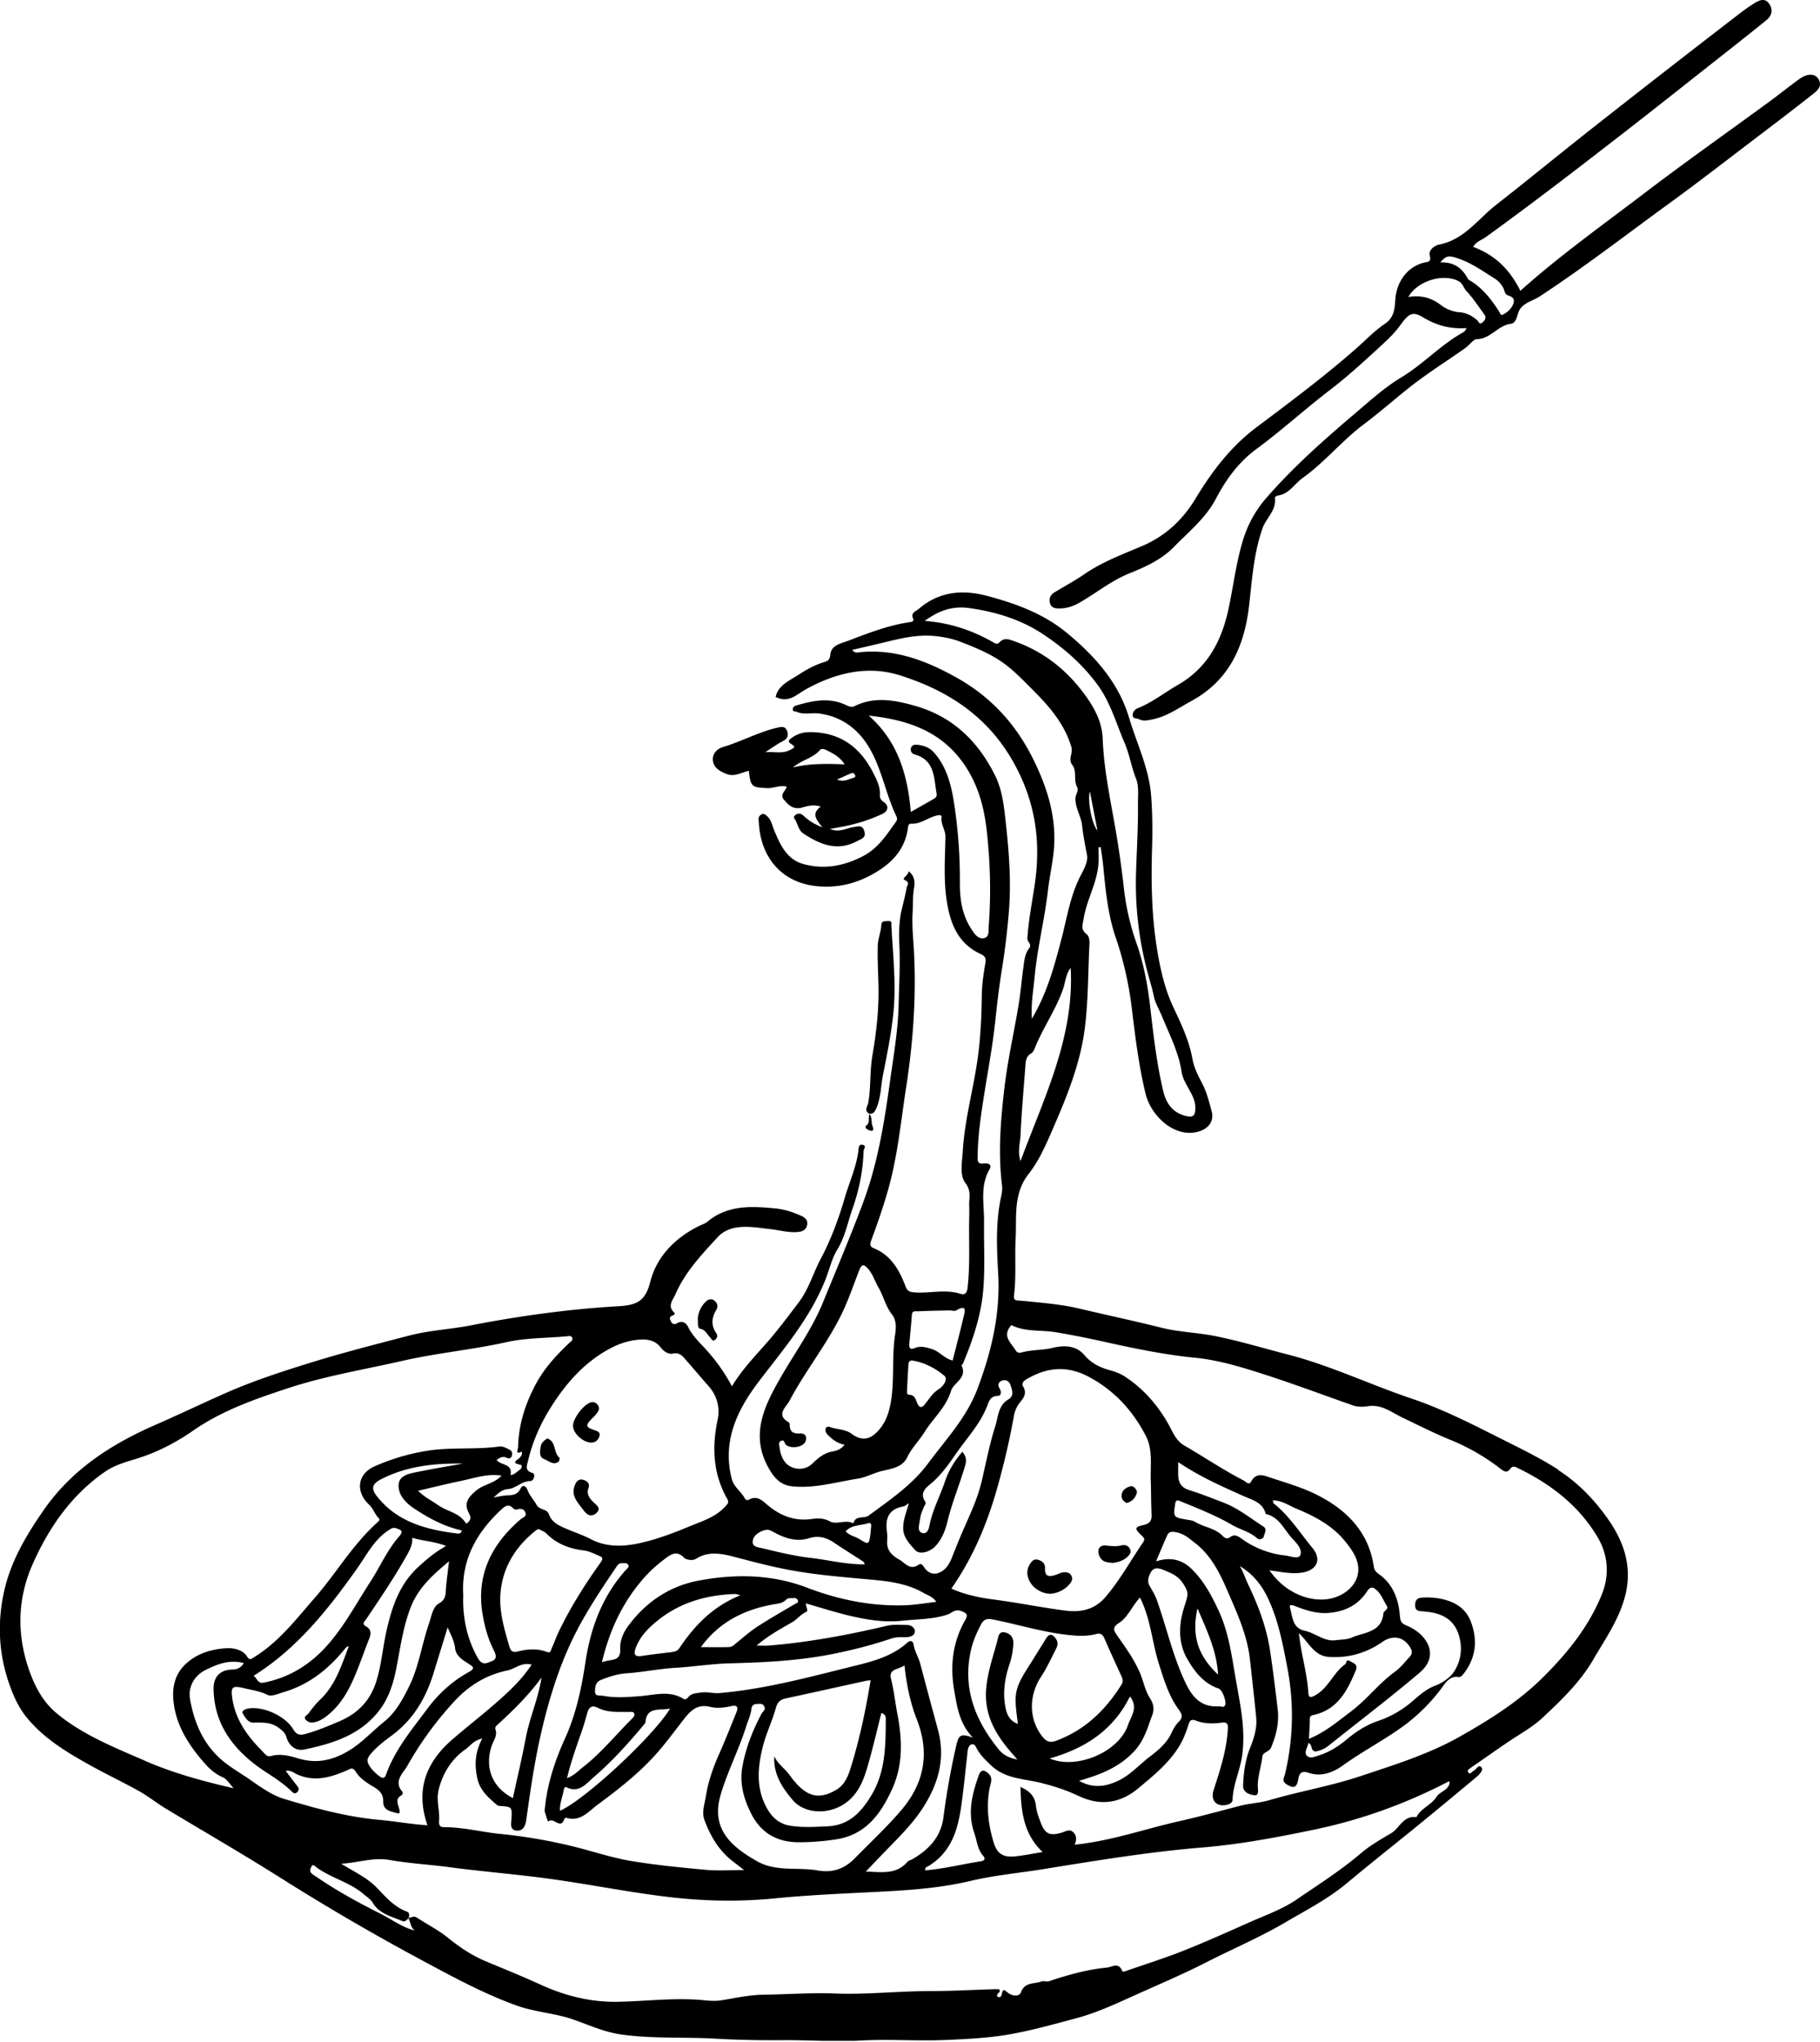 <svg width="123" height="138" fill="none" xmlns="http://www.w3.org/2000/svg"><g id="Layer_1" clip-path="url(#clip0_2023_119)" fill="#000"><path id="Vector" d="M105.313 99.324c-.997-.636-2.053-1.181-3.119-1.714-2.241-1.117-4.443-2.298-6.827-3.1-2.797-.944-5.469-2.23-8.345-2.97-1.625-.42-3.233-.905-4.88-1.239-1.207-.245-2.461-.27-3.643-.567-1.828-.46-3.671-.847-5.504-1.283-1.32-.315-2.671-.411-4.017-.548-.225-.022-.502.057-.447-.379.155-1.27.042-2.553.108-3.826.077-1.492-.178-3.025.896-4.385.643-.814 1.096-1.82 1.523-2.801.987-2.266 1.945-4.555 2.256-7.02.238-1.872.215-3.777.314-5.667.015-.26-.02-.56-.195-.69-.416-.315-.262-.655-.2-1.041.202-1.283.92-2.428 1.004-3.738.025-.364.002-.73.002-1.097.05 0 .1 0 .151-.003.055.404.124.808.163 1.212.161 1.654.312 3.324.851 4.899.54 1.573.893 3.178 1.091 4.815.233 1.925.465 3.842.925 5.734.359 1.469 1.865 2.923 3.418 2.6.755-.155 1.245-.673 1.047-1.418-.171-.634-.33-1.276-.634-1.865-.274-.53-.556-1.068-.66-1.653-.22-1.23-.742-2.345-1.269-3.452-.4-.843-.67-1.73-.868-2.621-.586-2.645-.68-5.333-.599-8.035.037-1.234.037-2.467-.059-3.7-.143-1.853-.965-3.505-1.484-5.244-.715-2.4-2.305-4.174-4.19-5.737-1.59-1.32-3.463-1.999-5.414-2.519-1.677-.446-3.253-.292-4.62.882-.188.161-.567.253-.374.664.072.15-.072.208-.205.228-1.47.205-2.84.748-4.21 1.268-.477.18-1.13.29-1.185.931-.03.345-.18.434-.405.5-.641.189-1.222.52-1.764.872-.596.387-1.353.696-1.526 1.486.885.441 1.405-.163 2.045-.517 1.999-1.107 4.168-1.642 6.38-.936 3.101.988 5.735 2.638 7.484 5.585 1.595 2.69 2.053 5.482 1.605 8.523-.178 1.211-.42 2.418-.5 3.649-.017.27.34.4.112.693-.285.367-.322.84-.384 1.288-.116.855-.188 1.717-.329 2.566-.309 1.86-.734 3.706-.952 5.576-.255 2.184-.435 4.386-.16 6.593.03.238-.006.496-.058.733-.385 1.75-.296 3.515-.2 5.279.146 2.707-.472 5.273-1.42 7.77-.727 1.915-2.134 3.4-3.331 5.013-1.079 1.449-2.568 2.45-4 3.508-.319.235-.895-.045-1.041.53-.514-.288-1.11.118-1.593-.139-.4-.216-.796-.218-1.185-.161-1.142.168-2.095-.183-2.968-.897-.36-.295-.717-.721-1.29-.416-.097.052-.228.057-.278-.042-.247-.49-.76-.785-.905-1.362-.646-2.55.368-4.65 1.835-6.574 1.677-2.204 3.492-4.305 4.519-6.933.257-.661.428-1.41.772-1.964.546-.882.71-1.85 1.036-2.774.44-1.246.71-2.549.75-3.887.005-.16.232-.381-.075-.438-.272-.052-.257.25-.274.396-.141 1.115-.616 2.133-.925 3.195-.41 1.415-.928 2.807-1.618 4.11-.514.973-.811 2.05-1.491 2.95-.544.72-1.086 1.441-1.658 2.14-.944 1.154-2.043 2.18-2.856 3.532a11.991 11.991 0 00-1.69-2.415c-.445-.505-.96-.956-1.264-1.583-.153-.314-.41-.458-.761-.26-.176.1-.317.055-.408-.126-.08-.159-.137-.315.1-.394.107-.035.219-.114.115-.213-.478-.448-.075-.847.086-1.221.656-1.514 1.779-2.695 2.874-3.884.312-.337.74-.55 1.24-.632.769-.126 1.506.02 2.258.1.633.066 1.249.255 1.897.198.324-.03.561-.132.633-.469.077-.364-.185-.53-.45-.646-.544-.24-1.106-.421-1.71-.478-1.614-.154-3.205-.24-4.57.892-.17.14-.4.208-.604.31-1.605.804-2.834 2.063-3.265 3.757-.336 1.33-.915 1.578-2.166 1.652-3.342.195-6.664.654-9.956 1.293-1.39.27-2.812.334-4.195.696-2.159.564-4.323 1.112-6.46 1.77-2.006.62-3.997 1.26-5.919 2.109-1.598.706-3.173 1.461-4.771 2.16-2.988 1.31-5.63 3.019-7.524 5.746-1.13 1.625-2.147 3.326-2.62 5.251-.507 2.063-.467 4.169.193 6.217.29.897.663 1.793 1.252 2.522 1.165 1.444 2.743 2.387 4.343 3.277 1.079.599 2.199 1.129 3.277 1.731.609.339 1.158.785 1.754 1.147 2.58 1.56 5.194 3.064 7.742 4.674a157.302 157.302 0 009.676 5.642c2.06 1.105 4.115 2.222 6.327 3.022 1.264.458 2.617.515 3.87.959 1.044.369 2.056.832 3.157.993 2.15.314 4.323.168 6.483.295 1.486.086 2.987.111 4.486.099 1.761-.013 3.525.118 5.279.024 1.912-.104 3.819.045 5.728-.037 1.43-.062 2.857-.129 4.267-.371 1.53-.265 3.03-.689 4.53-1.088 1.41-.374 2.729-.993 4.052-1.59 1.593-.718 3.203-1.399 4.76-2.194 1.772-.907 3.61-1.682 5.332-2.693 1.432-.84 2.916-1.602 4.195-2.672 1.407-1.179 2.849-2.321 4.271-3.473a444.436 444.436 0 004.45-3.671c.222-.186.507-.48.363-.666-.207-.27-.36.186-.573.245-.018.005-.03.03-.045.042-.091.082-.195.196-.29.022-.059-.106.03-.183.124-.245.906-.624 1.801-1.263 2.714-1.875.747-.5 1.538-.931 2.201-1.553 1.271-1.191 2.525-2.39 3.416-3.916.836-1.434 1.81-2.806 2.196-4.456.428-1.825-.096-3.46-1.128-4.956-.932-1.35-2.06-2.532-3.44-3.416l.015-.02zM73.656 53.487l.512 2.637c-.347-.361-.693-1.954-.512-2.637zm-8.145-12.39c1.783.253 3.47.763 4.971 1.759 1.395.923 2.642 2.008 3.66 3.38.904 1.217 1.28 2.624 1.856 3.964.339.79.462 1.634.781 2.43.2.5.122 1.156.127 1.733.017 1.529-.08 3.06-.129 4.588-.072 2.266.18 4.505.764 6.715.146.554.327 1.124.446 1.699.089.43.358.87.539 1.31.507 1.243 1.13 2.435 1.335 3.79.065.426.32.832.532 1.223.203.37.386.714.39 1.167.008.52-.123.691-.635.567-.883-.213-1.33-.832-1.53-1.67-.456-1.902-.669-3.841-.894-5.78-.168-1.435-.433-2.844-.912-4.211a16.853 16.853 0 01-.856-3.72 67.475 67.475 0 00-.604-4.216c-.346-1.957-.754-3.911-.83-5.908-.048-1.233-.644-2.226-1.356-3.165-1.192-1.568-2.694-2.725-4.559-3.394-.37-.133-.737-.31-1.076.07-.099.109-.225.087-.338.02-1.418-.82-2.929-1.348-4.695-1.486.98-.721 1.91-1.021 3.015-.865h-.002zm4.405 24.992c.178-1.989.678-3.926.907-5.91.124-1.075.394-2.145.428-3.23.065-1.996-.529-3.827-1.41-5.612-1.174-2.388-2.864-4.236-5.181-5.534-2.04-1.142-4.153-1.964-6.55-1.724-.153.015-.329.092-.517-.156.718-.168 1.395-.322 2.07-.485 1.096-.263 2.197-.548 3.33-.466.643.047 1.308.169 1.907.399.935.359 1.884.75 2.713 1.3.801.533 1.487 1.256 2.174 1.945 1.116 1.114 2.145 2.29 2.617 3.864.129.426-.242.82.064 1.218.332.434.067 1.016.32 1.484.143.265-.102.5-.107.77-.017.66.379 1.199.448 1.823.076.681.205 1.353.336 2.024.084.436-.235.988-.465 1.441-.673 1.32-.888 2.777-1.256 4.184-.48 1.83-.958 3.65-2.006 5.427-.07-1.026.099-1.89.178-2.762zm-.943 10.606c.065-1.58.218-3.155.33-4.733.022-.322.081-.6.395-.775.097-.055.17-.184.215-.295.547-1.4 1.442-2.63 1.932-4.055.163-.473.178-1.003.514-1.42.253 4.685-1.788 8.737-3.39 13.054-.216-.683-.018-1.238.004-1.776zm-7.94 25.124c.112-.02.211-.117.392-.221-.166.585-.376 1.088-.386 1.637-.015.672.433 1.098.813 1.529.287.327 1.01.129 1.38-.283.428-.473.659-1.062.8-1.652.311-1.303.836-2.531 1.204-3.812.109-.379.025-.617-.195-.906-.54.629-.935 1.288-1.168 1.984-.311.929-.771 1.798-1.004 2.757-.072.289-.116.862-.537.755-.383-.097-.193-.614-.153-.941.032-.28.15-.553.257-.818.052-.128.186-.23.08-.386-.335-.485-.028-.847.296-1.107.73-.585 1.276-1.353 1.779-2.08.722-1.056 1.637-2.005 2.114-3.23.124-.318.218-.704.735-.704.23 0 .242-.3.119-.495-.171-.268-.055-.466.178-.543.25-.082.472.045.561.322.111.35.265.708-.166.963-.67.4-.667 1.16-.86 1.77-.389 1.22-.631 2.486-.923 3.734-.267 1.142-.762 2.2-1.232 3.265-.28.636-.534 1.283-.791 1.927-.17.426-.41.812-.834.996-.334.146-.665.084-.944-.231-.112-.124-.24-.458-.458-.304-.594.416-.92-.117-1.309-.337-.447-.255-.855-.59-.826-1.204.01-.225.018-.456-.012-.679-.126-.891.106-1.535 1.093-1.711l-.002.005zm8.109-8.115c-.18-.307.237-.5.494-.636 1.319-.696 2.597-.743 3.97-.005 1.734.931 2.968 2.303 3.844 4.002.467.91.29 1.97.321 2.97.028.773.018 1.548.055 2.321.02.416-.116.614-.542.709-.604.136-.613.24-.173.671.14.138.322.238.143.498-.843 1.233-1.56 2.548-2.54 3.695-.752.88-1.699 1.053-2.728.919-1.625-.21-3.235-.54-4.86-.75-1.004-.132-1.969-.345-2.83-.736 1.504-2.155 2.459-4.493 3.141-6.945.436-1.56.804-3.141 1.089-4.741.054-.307.198-.644.43-.929.228-.28.463-.582.188-1.05l-.002.007zm11.095 18.406c.502.88 1.11 1.665 2.127 2.012.248.084.547.906.428 1.129-.094.178-.252.074-.363.067-1.447.106-1.996-.852-2.486-1.972-.735-1.679-1.143-3.46-1.749-5.179-.12-.344-.316-.666-.5-.988-.135-.238-.116-.444-.022-.699.208-.557.507-.569 1.014-.356.48.2.903.369 1.225.834.49.711.378.82.104 1.704-.347 1.12-.41 2.344.217 3.448h.005zm.693-3.408c.638 1.499 1.288 2.829 1.392 4.471-1.36-1.258-1.808-2.65-1.392-4.471zm-9.582 2.031c-.235-.31-.438-.349-.658.008-.406.658-.811 1.317-1.227 1.971-.977 1.536-.917 1.875-.673 3.792-.442-.151-.697-.485-.81-.99-.236-1.043-.09-2.049.246-3.042.151-.448.235-.914.258-1.387.02-.411-.193-.686-.577-.763-.42-.084-.437.305-.504.56-.277 1.045-.638 2.056-.747 3.16-.156 1.578.42 2.821 1.345 3.986.216.272.448.53.752.886-.561-.104-.957-.314-1.246-.671-1.596-1.952-2.461-4.126-1.897-6.683.136-.614.388-1.208.692-1.776.21-.391.445-.406.851-.324 1.79.359 3.547.919 5.377 1.068.505.042 1.03.042 1.529-.09.292-.076.452-.005.576.283.371.859.767 1.709 1.155 2.563.09.194.131.359-.002.575-1.079 1.721-2.466 3.066-4.408 3.785-.41.153-.648.064-.903-.243-.927-1.125-.994-2.749-.121-4.08.398-.606.693-1.26 1.022-1.902.12-.238.14-.456-.035-.688l.005.002zM29.64 120.97c.287-1.142.869-2.08 1.836-2.759.314-.221.526-.587 1.12-.718-.505.936-.534 1.813-.331 2.719.178.805.757 1.291 1.333 1.784.054.047.15.052.227.059.79.064.777.062.742.869-.012.298-.128.731.307.791.477.064.633-.303.695-.741.277-1.972.562-3.946 1.01-5.885.457-1.979 1.043-3.936 1.872-5.786.848-1.893 2-3.631 3.168-5.35.101-.149.193-.32.425-.308.144.008.312-.029.401.097.114.161-.057.26-.146.359-1.593 1.776-2.382 3.901-2.733 6.23-.267 1.768-.628 3.5-1.383 5.162-.648 1.431-1.16 2.947-1.338 4.54-.017.163-.059.344-.005.488.075.203.173.626.225.579.34-.319.824.577 1.062-.146.014-.047.106-.114.14-.101.945.297 1.507-.429 2.11-.875 1.398-1.035 2.78-2.11 3.948-3.415.695-.778 1.308-1.628 1.954-2.448.438-.557.9-.961 1.712-.758.465.117.979.05 1.466-.056.374-.082.443.099.32.403-.384.946-.758 1.9-1.173 2.831-.41.922-.742 1.856-.898 2.861-.084.54-.294 1.07-.094 1.618.406 1.094.984 2.07 1.93 2.794l.744.577c-.96 0-1.766.059-2.563-.013-1.689-.156-3.383-.319-5.055-.597-1.227-.205-2.422-.597-3.629-.909a35.292 35.292 0 00-5.243-.924c-1.267-.128-2.508-.458-3.792-.455-.2 0-.361-.055-.33-.441.058-.676-.207-1.365-.031-2.068l-.003-.008zm3.842-4.099c-.062-.164.128-.295.244-.401 1.037-.954 2.036-1.942 2.872-3.097-.213 1.407-.801 2.7-1.064 4.08-.257 1.36-.578 2.71-.873 4.067-1.417-.723-1.931-2.095-1.417-3.574.116-.332.39-.657.235-1.078l.003.003zm-.859-7.728c.139.805.354 1.6.727 2.343.136.27.312.627-.113.783-.31.114-.633.337-.938-.201-.665-1.176-1.053-2.583-.99-4.277-.14-2.413.923-4.253 2.613-5.811.242-.223.477-.332.74-.062.103.106.197.124.328.086.225-.064.423-.017.515.211.116.282-.17.337-.31.456-1.995 1.706-3.037 3.802-2.572 6.474v-.002zm-.94-6.891c.102.188.174.379.008.57-.064.072-.159.205-.235.084-.428-.676-1.234-.75-1.826-1.169-.425-.3-.905-.53-1.38-.983 1.014-.236 1.947-.471 2.887-.664.91-.189 1.81-.518 2.76-.36-.497.538-1.217.58-1.739 1.026-.492.421-.836.83-.472 1.499l-.003-.003zm-3.415-2.784c-.56.114-1.294.218-1.329.884-.032.652.436 1.187 1.024 1.581 1.01.673 2.06 1.238 3.248 1.501-.055.232-.205.22-.312.208-2.048-.258-3.994-.748-5.38-2.46-.46-.567-.402-.879.245-1.214 1.734-.891 3.617-1.082 5.524-1.052-1.007.18-2.019.347-3.02.552zm-2.05 3.983c.175-.119.323-.243.556-.164.314.107.536.169.193.56-.804.917-1.284 2.051-1.945 3.067-1.06 1.629-1.953 3.383-3.36 4.763-1.077 1.052-2.356 1.753-3.847 2.043-.406.08-.423-.297-.678-.46 2.958-1.856 5.029-4.484 6.99-7.245.633-.89 1.135-1.923 2.09-2.567v.003zm-8.146 11.094c.277.136.75-.082 1.12-.191 1.623-.483 2.904-1.468 3.978-2.752.079-.094.156-.19.24-.279.024-.028.07-.033.17-.077-.511 1.32-.902 2.635-1.941 3.619-.297.279-.55.611-.792.938-.086.117-.338.208-.212.392a.554.554 0 00.546.21c.356-.054.648-.23.93-.453 1.257-.998 1.789-2.43 2.33-3.857.161-.423.312-.847.482-1.268.142-.352.218-.683-.187-.911-.317-.179-.094-.325.012-.486.93-1.382 1.865-2.759 2.686-4.211.223-.393.453-.777.43-1.292.75.235 1.51.245 2.283.557-.727.399-1.296.884-1.857 1.397-1.26 1.147-1.769 2.623-2.14 4.208-.272 1.154-.353 2.338-.702 3.488-.41 1.357-1.257 2.219-2.51 2.754-.755.322-1.51.641-2.306.859-.373.102-.596.05-.809-.309-.544-.919-2.05-1.59-3.062-1.412-.185.032-.457.171-.36.324.167.275.353.644.761.63.604-.02 1.2-.023 1.704.371.2.156.398.3.485.595.17.577.61.973 1.214.849 1.925-.396 3.782-.986 5.056-2.625.623-.805.945-1.771 1.143-2.767.282-1.409.462-2.839.984-4.198.502-1.308 1.467-2.19 2.6-3.129-.082.686-.159 1.234-.206 1.786-.034.421.025.78-.494 1.073-.401.222-.488.866-.656 1.347-.492 1.417-.682 2.925-1.36 4.285-.433.869-.89 1.719-1.662 2.341-.831.669-1.544 1.476-2.483 2.018-1.024.592-2.058.833-3.243.496-.614-.174-1.262-.382-1.942-.181-.272.082-.452-.213-.6-.362-.99-.988-1.787-2.1-2.002-3.534-.119-.803.013-.882.811-.689.53.127 1.05.191 1.561.444v.002zm6.95 4.032c.423-.517.95-.911 1.47-1.297 1.45-1.075 2.295-2.527 2.812-4.214.304-.99.61-1.981.95-3.083.222.532.45.921.502 1.411.057.543.546.815.974 1.09.25.161.381.285-.01.498-1.13.617-2.077 1.474-2.841 2.504-1.052 1.417-2.202 2.774-2.8 4.479-.107.299-.31.175-.436.079-.277-.208-.531-.449-.71-.761-.153-.27-.118-.45.092-.706h-.003zm8.803-10.933c.154-1.731 1.024-3.13 2.392-4.21.047-.038.104-.06.173-.099.176.096.391.158.527.297.705.711 1.563 1.038 2.543 1.154.37.045.727.235 1.08.386.218.092.203.211.055.419-1.051 1.469-2.013 2.992-2.802 4.619-.196.404-.344.828-.527 1.236-.05.112-.06.29-.29.201-.655-.248-1.333-.201-1.99-.032-.404.104-.49-.094-.582-.404-.341-1.169-.685-2.36-.576-3.572l-.003.005zm8.927 8.474c-1.116 1.102-2.103 2.338-3.347 3.307-.316.245-.593.562-1.085.755.284-1.194.675-2.242 1.038-3.297.127-.366.225-.74.332-1.112.111-.389.306-.557.72-.347.667.34 1.397.263 2.112.278.111 0 .267-.042.331.086.06.122-.015.246-.101.332v-.002zm.801.399c.027-.033.064-.067.067-.102.082-1.095.94-.797 1.667-.944-1.138 1.89-5.82 6.213-7.44 6.906-.03-.49.168-.931.25-1.389.017-.09.067-.263.17-.209.861.451 1.37-.255 1.853-.668 1.26-1.078 2.37-2.316 3.433-3.594zm5.145 4.797c.47-1.602 1.244-3.081 1.741-4.666.116-.372.294-.736.337-1.117.032-.287.165-.359.378-.369.17-.008.371-.06.49.153.136.248-.082.33-.173.498-.606 1.14-1.079 2.338-1.304 3.619-.2 1.142.119 2.204.628 3.193.641 1.246 1.72 1.872 3.13 1.88.862.005 1.718-.062 2.574-.193 2.018-.308 3.03-1.722 3.8-3.416.746-1.647.677-3.351.348-5.065-.151-.788-.233-1.586-.43-2.368-.181-.711.544-.615.91-.917.14 1.313.39 2.527.83 3.649.909 2.318.49 4.357-1.075 6.177-.962 1.122-2.05 2.135-3.087 3.195-.702.721-1.491 1.028-2.547.843-1.351-.236-2.8.108-4.074-.615-1.707-.966-3.156-2.165-2.474-4.483l-.002.002zm4.885.35c.73.867 2.246 1.005 3.369.319 1.184-.725 1.506-1.952 1.84-3.163.277-1.005.512-2.023.772-3.049.225.06.301.221.299.364-.012 1.791.005 3.579-.977 5.204-.695 1.15-1.509 2.021-2.966 2.091-.846.039-1.68.094-2.52-.042-.732-.119-1.207-.538-1.563-1.172-.747-1.337-.643-2.705-.295-4.129.228-.924.65-1.768.9-2.68.087-.315.26-.535.614-.612 1.838-.394 3.67-.805 5.508-1.206.075-.017.154-.015.275-.027-.337 2.046-.75 3.995-1.343 5.902-.186.592-.41 1.169-.995 1.509-1.224.711-2.092.45-3.136-1.006-.324-.451-.809-.748-1.036-1.276-.07 1.222.534 2.121 1.254 2.975v-.002zm6.042 3.663c1.01-1.053 2.073-2.051 2.85-3.309.982-1.593 1.42-3.265.913-5.117a667.224 667.224 0 01-1.198-4.469c-.116-.436-.376-.815-.442-1.27-.04-.27-.216-.335-.438-.137-.95.852-2.145 1.212-3.33 1.504-3.086.758-6.156 1.617-9.344 1.895-.438.037-.853-.102-1.286-.033-.304.05-.618.04-.839.315-.079.099-.2.183-.324.107-.942-.587-1.946-.256-2.926-.181-.843.064-1.684.136-2.518-.027-.18-.035-.531.064-.531-.275 0-.32.027-.647.428-.805.559-.223 1.127-.399 1.721-.439 1.103-.074 2.191-.307 3.287-.369 1.22-.069 2.424-.27 3.646-.302 2.295-.06 4.593-.166 6.851-.607 1.385-.27 2.76-.619 4.101-1.072.349-.117.685-.08 1.03-.092.271-.01.543-.124.553-.379.01-.243-.237-.436-.507-.441-.46-.007-.94-.052-1.38.052-2.622.619-5.26 1.112-7.947 1.335-.238.02-.477.003-.863.003.813-.694 1.625-1.127 2.409-1.581.341-.195.561-.52.925-.683.205-.092-.012-.335 0-.587 1.049.304 2.073.634 3.121.872 1.13.257 2.251.426 3.421.297 1.02-.112 2.05-.084 3.042-.419.277-.094.473-.381.89-.238.424.147.488.273.288.622-.829 1.454-1.024 3.027-.755 4.647.193 1.159.356 2.35 1.281 3.294-.826-.3-.96-.205-1.137.572a51.357 51.357 0 00-.858 4.82c-.179 1.353-1.02 2.205-2.14 2.844-.09.052-.215.064-.275.136-.764.914-1.79.701-2.83.679l1.109-1.162h.002zm-13.71-13.94c-.128.193-.321.243-.529.27-.67.084-1.346.154-2.013.258-.53.081-.55-.171-.404-.555.287-.756.822-1.308 1.438-1.808 1.53-1.246 3.309-1.752 5.243-1.823.097-.003.196.039.391.084-1.84.74-3.097 2.031-4.126 3.576v-.002zm6.468-2.972c.272-.047.532-.085.72-.283.156-.163.341-.109.517-.128.133-.015.262.034.304.161.052.163-.111.185-.212.245-.844.503-1.7.986-2.523 1.521-.493.319-.938.715-1.395 1.089-.161.132-.317.29-.527.295-.609.017-1.217.005-1.902.005 1.281-1.751 3.015-2.571 5.018-2.91v.005zm23.98 6.237c.596.765.064 1.349-.129 1.927-.61 1.825-3.475 3.046-5.293 2.264 2.387-.677 4.297-1.905 5.422-4.189v-.002zm.233 3.769c.41-.431.68-.923.895-1.458.138-.34.242-.692.376-1.033.14-.362.126-.736-.144-1.15-.339-.52-.447-1.186-.702-1.768-.4-.907-.98-1.709-1.546-2.514-.215-.307-.297-.53.121-.793.633-.396.9-1.147 1.447-1.739.725 1.449.809 2.983 1.257 4.409.348 1.107.677 2.232 1.377 3.188.206.28.29.51-.014.803-.216.208-.37.495-.5.77-.327.693-.89 1.154-1.474 1.6-.7.535-1.289 1.214-2.1 1.605-.87.421-1.742.533-2.664.01 1.39-.396 2.669-.884 3.665-1.932l.006.002zm-17.95-15.47c.198-.062.25.054.225.237-.022.161-.022.327-.044.488-.102.721-.117.736-.745.342-.292-.183-.658-.23-.935-.525.43-.453 1.004-.384 1.499-.54v-.002zm-7.74 1.052c.112-.366.807-.718 1.124-.584.13.054.257.126.38.193.708.374 1.465.594 2.241.352.648-.201 1.175-.07 1.705.287.655.441 1.328.859 1.988 1.29.045.028.06.102.104.184-1.269.015-2.473-.3-3.695-.441-1.1-.126-2.174-.394-3.248-.652-.316-.074-.767-.084-.6-.629h.002zm-1.038 1.276c1.06.285 2.115.555 3.196.77 1.706.34 3.423.491 5.15.649 1.431.131 2.905.208 4.211.961.28.161.606.243.854.6-.742.084-1.437.21-2.137.232-2.283.072-4.47-.378-6.607-1.193-2.38-.909-4.87-.937-7.329-.473-1.976.371-3.598 1.471-4.79 3.12-.312.431-.53.971-.5 1.504.03.55-.223.696-.67.753-.161.02-.32.072-.564.129.502-2.101 1.348-3.944 2.71-5.541a8.9 8.9 0 011.433-1.353c.422-.317.885-.75 1.44-.123.019.022.457.237.803.019.89-.562 1.875-.299 2.802-.049l-.002-.005zm-8.605-14.16c.653-.345 1.355-.563 2.102-.588.517-.017.975.117 1.301.553.198.267.544.456.79.401.509-.114.702.208.95.485.491.553.961 1.127 1.456 1.677.593.662.814 1.477.64 2.289-.398 1.88-.316 3.67.648 5.367.146.258-.007.367-.145.521-.666.73-1.598.995-2.456 1.354-1.052.439-2.133.845-3.238 1.095-1.123.255-2.283.322-3.384-.252-.598-.312-1.251-.513-1.867-.793-.413-.188-.802-.419-.965-.894-.13-.382-.633-.258-.836-.634-.178-.332-.465-.617-.6-.986-.107-.287-.34-.406-.476-.119-.252.535-.702.431-1.12.486-.2.027-.398.069-.703.123.337-.307.58-.535.953-.564.551-.04.934-.54 1.526-.545.252-.003.366-.488.155-.545-.558-.151-.38-.513-.311-.808.306-1.31.846-2.526 1.563-3.66 1.031-1.633 2.285-3.047 4.017-3.964zM9.824 119.01c-2.072-.904-4.192-1.734-5.978-3.205-.868-.716-1.387-1.64-1.766-2.628-.95-2.485-.955-5.016.121-7.453 1.101-2.487 2.622-4.689 4.915-6.272.683-.47 1.467-.661 2.214-.899 1.353-.428 2.584-1.077 3.725-1.868 1.973-1.367 4.195-2.137 6.436-2.873 2.52-.83 5.14-1.253 7.716-1.843 2.325-.532 4.695-.743 7.017-1.26 1.311-.293 2.694-.273 4.045-.392.138-.012.324-.074.395.075.092.185-.108.29-.215.391-.85.81-1.642 1.664-2.209 2.71-.734 1.355-1.197 2.784-1.227 4.334 0 .097-.222.53.243.278.072.18-.027.292-.139.42-.126.147-.633.34.038.464.173.032.108.25-.025.342-.198.134-.361.34-.63.359.17-.815-.688-.63-.933-1.028.193-.124.393-.282.682-.136.124.062.29.06.344-.141.047-.179.022-.315-.163-.411-.223-.114-.45-.246-.7-.211-1.63.225-3.282.025-4.91.295-1.22.2-2.394.55-3.517 1.05-1.163.52-1.294 1.716-.346 2.598.267.248.366.629.635.894.139.137-.05.255-.148.345-1.635 1.486-2.74 3.408-4.18 5.055-1.254 1.434-2.42 2.972-4.081 3.993-.215.131-.292.262-.527-.092-.252-.381-.831-.535-1.326-.508-1.051.055-2.05.362-2.817 1.103-.816.787-.923 1.825-.73 2.893.25 1.392.99 2.543 1.885 3.596.39.458.809.887 1.4 1.137.275.116.455.456.717.736-2.07-.478-4.069-1.021-5.963-1.846l.002-.002zm6.69 1.013c-.471-.317-.964-.612-1.414-.981-1.33-1.095-1.954-2.544-2.253-4.178-.151-.833.264-1.608 1.031-1.992.814-.406 1.638-.731 2.597-.473-.188.312-.423.424-.771.434-.834.019-1.287.492-1.27 1.337.043 2.13 1.072 3.715 2.707 5.006.84.664 1.815 1.137 2.575 1.9.128.131.242.168.363.049.107-.101.156-.235.037-.384-.267-.337-.522-.683-.804-1.055.314-.077.554.136.774.235 1.185.533 2.284.194 3.367-.277.274-.119.378-.238.613.131.258.407.723.716 1.155.971.409.243.69.493.678.998-.017.622.514.674.92.793.28.082.183-.183.149-.319-.087-.33-.27-.664.18-.89.047-.022.084-.19.055-.225-.643-.716.047-1.271.319-1.751a23.238 23.238 0 013.274-4.466c.948-1.003 2.115-1.707 3.5-1.992.527-.109.965-.577 1.633-.393-.656 1.005-1.51 1.798-2.38 2.563-.972.852-1.993 1.645-2.973 2.49-1.78 1.538-2.518 3.405-1.687 5.805-1.142-.071-2.179-.272-3.225-.364-2.216-.195-4.348-.78-6.456-1.416-.97-.293-1.832-.984-2.698-1.566l.005.01zm9.204 9.316c-1.469-.738-2.913-1.526-4.274-2.455-.136-.092-.284-.173-.4-.287-.139-.141-.065-.325.01-.458.094-.169.215-.03.301.037.995.75 2.266 1.015 3.223 1.84.218.186.463.332.616.587.455.751 1.274.919 1.999 1.229.175.074.296-.07.408-.191.156.267.136.622.433.835-.864-.226-1.556-.753-2.318-1.137h.002zm71.35-7.882c-.32.52-1.008.736-1.32 1.31-.01.018-.03.047-.04.045-.868-.124-1.12.748-1.704 1.092-.695.409-1.417.823-2.03 1.345-1.356 1.16-2.855 2.106-4.317 3.109-.989.679-2.112 1.07-3.195 1.55-1.482.657-2.96 1.326-4.465 1.922-1.273.506-2.587.919-3.883 1.37-.094.032-.237.099-.28-.007-.24-.605-.682-.25-1.033-.216-1.336.132-2.62.488-3.888.917-.166.054-.381-.037-.542.025-.482.18-1.11.017-1.375.728-.129.346-.658.25-.972-.045-.263-.248-.282.025-.327.203-.027.112-.101.201-.218.166-.14-.042-.108-.166-.034-.24.29-.29.025-.3-.158-.295-1.497.04-2.996.131-4.492.131-2.125 0-4.242.246-6.372.161-1.595-.061-3.198.06-4.798.08-.987.012-1.942.23-2.906.386-.359.057-.74.03-1.103-.007-1.942-.198-3.876.062-5.813.101-1.902.04-3.643-.408-5.345-1.191-1.195-.548-2.416-1.038-3.63-1.546-.936-.391-1.77-.953-2.549-1.585-.66-.533-1.41-.909-2.112-1.37-.222-.146-.37.025-.549.02.05-.166.07-.352-.114-.418-.843-.31-1.41-.964-2.003-1.583-.693-.724-1.596-1.127-2.446-1.66 1.11-.049 2.154-.453 3.304-.247 1.301.23 2.63.302 3.945.475 2.026.27 4.061.443 6.092.696 2.924.362 5.805.969 8.729 1.32 2.411.29 4.823.342 7.252.099 2.545-.252 5.105-.339 7.66-.48 1.865-.104 3.71-.263 5.543-.696 1.623-.387 3.302-.535 4.954-.803 3.562-.574 7.121-1.164 10.722-1.459 2.555-.21 5.068-.688 7.579-1.211 3.188-.664 6.198-1.761 9.08-3.257.01-.005.032.02.054.032-.022.57-.645.622-.898 1.031l-.002.002zm11.191-13.707c-.876 2.172-2.321 3.965-3.99 5.62-1.657 1.645-3.599 2.856-5.59 3.985-2.112 1.197-4.435 1.917-6.733 2.683-2.005.669-4.09 1.02-6.114 1.612-.685.201-1.42.231-2.112.414-1.365.362-2.73.728-4.103 1.038-2.31.525-4.562 1.325-6.99 1.57.138-.312.148-.626-.112-.859-.245-.221-.512-.03-.754.042-.806.238-1.133.101-1.427-.676-.139-.365-.282-.743-.322-1.127-.064-.625-.39-.994-1.046-1.283.04 1.649.2 3.163 1.496 4.399-.657.106-1.254.23-1.855.292-.789.079-1.21-.161-1.44-.899-.375-1.204-.526-2.44-.289-3.703.062-.325.255-.679-.066-.986-.255-.243-.507-.325-.656.087-.462 1.285-.789 2.578-.304 3.945.18.516.2 1.085.594 1.521.178.198.091.33-.161.369-1.252.191-2.486.508-3.75.61-.044-.216.126-.236.213-.288 1.573-.951 2.006-2.514 2.233-4.178.149-1.08.253-2.168.379-3.253.02-.163.02-.331.062-.487.037-.137.11-.288.27-.31.17-.022.234.121.303.255.253.476.631.837 1.024 1.204.945.882 2.187.862 3.325 1.147.878.218 1.736.495 2.545.881 1.464.699 2.812.501 4.02-.5 1.006-.835 2.04-1.672 2.75-2.799.286-.458.494-.978.655-1.496.099-.317.193-.411.502-.295.552.208 1.138.223 1.707.142.494-.072.475.158.452.517-.094 1.392-.524 2.703-.95 4.015-.225.691.149 1.145.817 1.031.215-.037.45-.139.457-.355.035-1.042.51-1.979.65-3.004.236-1.709-.113-3.336-.407-4.991-.287-1.617-.473-3.247-1.178-4.771-.49-1.055-1.029-2.07-1.872-2.87-.63-.6-1.42-.79-2.365-.473.278-.652.508-1.229.77-1.791.116-.253.368-.221.598-.179.53.097.913.449 1.316.766 1.064.837 1.635 2.019 2.152 3.21.64 1.484 1.326 2.967 1.509 4.604.146 1.306.292 2.611.423 3.919.074.736-.146 1.407-.418 2.09-.32.803-.436 1.667-.465 2.534-.018.483.46.6.727.647.378.067.267-.364.265-.6-.01-.688.234-1.335.309-2.011.034-.309.46-.3.596-.626.346-.833.546-1.675.44-2.572-.158-1.33-.317-2.66-.52-3.982-.237-1.556-.788-3.015-1.464-4.429-.197-.416-.334-.862-.58-1.268.835.51 1.424 1.191 1.857 2.078.734 1.506 1.038 3.118 1.348 4.731.47 2.435.428 4.864-.154 7.282-.052.215-.23.446.112.661.467.297.692.236.786-.319.07-.411.198-.634.737-.449.816.28 1.635-.039 2.273-.5 1.385-1.001 2.916-1.776 4.277-2.799a12.198 12.198 0 002.439-2.482c.195-.262.531-.817 1.12-.698.077.015.2-.06.257-.129.886-1.078 1.059-2.279.582-3.577-.389-1.052-1.257-1.464-2.278-1.627a5.245 5.245 0 00-.987-.04c-.312.01-.52.129-.517.513.002.404.26.399.529.419 1.14.081 2.097.436 2.446 1.677.25.891.1 1.778-.405 2.484-.25.349-.802.711-1.175.847-.78.282-1.281.85-1.875 1.31a6.884 6.884 0 01-2.038 1.093c-.787.267-1.474.715-2.11 1.248-.54.451-1.125.827-1.8 1.05-.293.097-.661.275-.879.057-.23-.23.045-.562.09-.869.326.079.096.673.608.55.294-.072.534-.189.762-.372 2.052-1.64 4.147-3.23 6.151-4.929 1.422-1.204.448-2.63-.841-3.17-.378-.159-.458-.246-.497-.726-.087-1.05-.458-2.091-1.398-2.755-.205-.146-.324-.27-.358-.512-.337-2.304-1.769-3.778-3.725-4.798-1.071-.56-2.248-.879-3.394-1.268-.438-.149-.873-.248-1.167.302-.156.295-.364.012-.515-.067-1.372-.703-2.649-1.575-3.982-2.343-.593-.342-.781-.887-1.068-1.404-.727-1.31-1.685-2.42-2.936-3.25-.324-.216-.69-.354-1.071-.458-.663-.181-1.24-.471-1.71-1.023-.553-.654-1.377-.667-2.12-.486-.707.174-1.431.122-2.126.317-.141.04-.297.015-.384-.131-.306-.525-.972-.971-.294-1.722.905.476 1.991.315 3.025.488.987.166 1.969.36 2.946.575 2.122.47 4.252.929 6.413 1.142 1.618.158 3.144.629 4.665 1.117 2.023.651 4.017 1.402 6.026 2.105.316.112.724.107.971.062.96-.163 1.61.392 2.365.756 1.081.517 2.147 1.062 3.262 1.516a14.318 14.318 0 013.421 1.981c.235.184.421.245.616-.027.166-.233.341-.136.539-.04 2.224 1.085 4.128 2.544 5.395 4.711.702 1.207.762 2.562.26 3.807v.003zm-22.892-4.59c-.875-.565-1.692-1.226-2.676-1.607-.78-.3-1.556-.607-2.35-.857-.524-.166-.705-.516-.715-1.013-.005-.243 0-.486 0-.867 1.452.976 2.939 1.637 4.425 2.298.609.27 1.296.429 1.492 1.209.91.198 1.231 1.045 1.778 1.637.297.322.715.743.557 1.14-.12.297-.686.066-1.037.024a6.125 6.125 0 01-2.943-1.142c-.252-.185-.49-.314-.774-.089-.203.161-.384.025-.492-.089-.52-.537-1.277-.589-1.878-.956-.15-.092-.351-.109-.534-.141-.937-.169-.93-.164-.796-1.09.04-.277.195-.218.35-.156 1.193.485 2.395.961 3.51 1.608.55.319 1.19.453 1.677.896.151.139.43.02.453-.134.03-.208.262-.473-.044-.671h-.003zm5.85 9.098c-.23-.169-.218.156-.312.223-.804.577-1.13 1.607-2.02 2.095-.29.159-.446.193-.468-.195-.077-1.313-.485-2.574-.636-4.006.705.662 1.02 1.548 2.066 1.608 1.335.077 2.517-.277 3.588-1.023.72-.5 1.5-.334 1.915.468.121.233.054.401-.09.557-.318.347-.618.731-.994 1.004-1.085.785-1.894 1.875-2.955 2.672-.888.666-1.744 1.407-2.852 1.858.025-.486.06-.912.062-1.338 0-.233.143-.25.309-.289 1.6-.382 2.238-1.658 2.8-3.012.178-.431-.22-.486-.413-.627v.005zm2.28-3.24c-.123 1.33-1.306 1.286-2.144 1.655-.344.151-.762.128-1.148.188-.764.062-1.326-.5-2.008-.642-.873-.18-.834-.956-1.012-1.54-.101-.33.245-.166.408-.104.705.265 1.398.495 2.184.433 1.113-.089 1.999-.522 2.612-1.456.228-.345.406-.315.67-.062.307.292.44.688.66 1.033.157.245-.204.341-.22.495h-.002zm-4.103-.914c-1.353.032-2.723-.698-3.599-1.974.767.099 1.45.258 2.147.161 1.039-.141 1.422-.874.75-1.684-.844-1.016-1.554-2.16-2.608-2.997-.037-.03-.037-.112-.066-.208.615 0 1.083.346 1.59.557 1.232.51 2.402 1.122 3.272 2.177.233.282.456.58.631.897.93 1.691-.571 3.034-2.12 3.069l.003.002z"/><path id="Vector_2" d="M67.242 69.222c.129-1.243.27-2.481.47-3.715.208-1.278.359-2.569.467-3.857.174-2.055.008-4.111-.217-6.155-.117-1.055-.23-2.12-.72-3.1-1.158-2.322-2.872-3.976-5.414-4.695-1.366-.386-2.721-.646-4.079.025-.176.087-.373.025-.54-.057-1.137-.56-2.267-.322-3.4.013-.139.042-.223.119-.23.247-.01.181.173.142.27.184.487.208 1.009.044 1.489.106 1.545.2 2.703 1.065 3.472 2.428.804 1.421 1.064 3.059 1.769 4.52.074.156.05.268-.042.394-.624.864-1.188 1.763-2.192 2.29-1.298.682-2.641.932-4.046.546-1.13-.31-1.571-1.306-1.98-2.284-.133-.32-.185-.678-.454-.929-.116-.109-.25-.247-.43-.126a.36.36 0 00-.169.371c.02.122.023.243.032.365.183 2.226 1.586 3.938 4.087 4.114 1.278.089 2.438-.193 3.539-.798 1.274-.698 2.243-1.64 2.439-3.175.014-.122.052-.275.205-.265.628.04 1.108-.382 1.672-.535.178-.05.418-.09.393.087-.069.487.27.866.262 1.337-.032 1.662-.165 3.317.21 4.979.305 1.35.923 2.373 2.18 2.942.339.154.351.344.306.624-.113.691-.227 1.383-.237 2.086-.017 1.454-.08 2.91-.28 4.347-.294 2.09-.88 4.131-1.006 6.252-.045.745-.228 1.637.175 2.165.433.567.233 1.022.258 1.533.015.33.002.659-.003.986-.025 1.523.067 3.046-.109 4.567-.042.364-.18.498-.502.396-1.016-.32-2.05-.012-3.074-.089-.349-.025-.492-.092-.616-.414-.418-1.094-.972-2.093-2.14-2.57-.274-.112-.274-.275-.175-.54.443-1.192.858-2.39 1.195-3.62.6-2.191.81-4.448 1.157-6.682.472-3.037.693-6.09.537-9.167-.045-.877-.146-1.759-.097-2.633.035-.582 0-1.17.107-1.759.057-.31.044-.775-.384-1.082.023.285-.502.478-.254.597.38.18.165.324.133.505-.086.508-.22 1.006-.339 1.501-.195.822-.188 1.712-.15 2.566.054 1.276-.028 2.549-.055 3.82-.037 1.77-.349 3.517-.591 5.268-.383 2.772-.834 5.531-1.818 8.162-.849 2.27-1.798 4.505-2.716 6.75-.734 1.792-1.88 3.358-2.837 5.027-1.16 2.016-2.135 4.013-.715 6.329.354.58.787.966 1.425 1.04 1.524.176 2.993-.275 4.477-.508.579-.089 1.123-.404 1.7-.535.655-.148 1.345-.257 1.656-.916.297-.627.797-1.1 1.155-1.68.577-.936 1.462-1.672 1.798-2.789.179-.592 1.126-.874.718-1.726-.013-.025.079-.092.101-.146.683-1.637 1.244-3.31 1.375-5.098.112-1.478.025-2.96.045-4.436.017-1.204-.297-2.46.383-3.609.114-.19.035-.379-.292-.374-.18.003-.526.11-.526-.307 0-1.694.287-3.361.551-5.02.218-1.358.47-2.71.614-4.078h.007zM60.494 90.2c-.215 1.399-.061 2.818-.237 4.21-.111.867-.344 1.764-1.041 2.425-.54.513-1.079.508-1.672.06-.423-.317-1.002-.273-1.49-.466-.09-.035-.224.012-.254.124-.037.141.01.28.119.394.309.324.655.59 1.157.698-.26.335-.574.406-.855.46-.56.107-.955.459-1.334.823-.556.535-1.518.421-1.924-.243a1.902 1.902 0 01-.267-.81c-.02-.18-.126-.39.091-.495.238-.114.22.178.332.27.344.282 1.145.168 1.316-.225.13-.305 0-.563-.344-.545-.448.022-.722-.084-.722-.585 0-.057-.025-.146-.065-.168-.9-.51-.163-1.043.052-1.452 1.042-1.981 2.466-3.74 3.465-5.749.483-.968.834-2.006 1.225-3.019.168-.436.294-.552.653-.119.312.38.44.83.675 1.234.341.587.477 1.265.908 1.813.309.391.282.911.213 1.365zm2.959 3.68c-.41.255-.631.622-.9.969-.2.257-.381.391-.564-.018-.112-.25-.156-.557-.552-.567-.173-.005-.139-.228-.134-.364.023-.552.057-1.102.09-1.652.01-.183.066-.325.281-.295.812.134 1.534.515 2.137 1.016.322.27-.155.787-.356.911h-.002zm1.654-4.815c-.227.956-.477 1.905-.724 2.883-.554-.124-.883-.612-1.395-.77-.381-.117-.76-.235-1.14-.08-.401.167-.414-.054-.389-.336.055-.634.124-1.268.168-1.903.023-.31.27-.227.413-.235.715-.037 1.43-.044 2.145-.06.14-.002.316.065.42.006.797-.458.596.096.5.495h.002zm1.398-25.663c-.423.084-.665-.315-.88-.647-.604-.936-.76-2.004-.755-3.066a33.685 33.685 0 00-.41-5.521c-.186-1.157-.495-2.368-1.344-3.314-.316-.352-.71-.478-1.142-.523-.156-.017-.35.022-.406.215-.06.211.054.39.242.441 1.386.384 1.294 1.588 1.487 2.638.032.171-.035.278-.17.355l-1.574.896c-.208-2.519-.883-4.785-2.84-6.512 2.642.283 4.962 1.06 6.516 3.396.907 1.367 1.293 2.859 1.466 4.454.23 2.11.287 4.223.127 6.338-.023.307.064.773-.32.85h.003z"/><path id="Vector_3" d="M122.918 5.382c-.212-.416-.737-.445-1.271-.069-.688.486-1.338 1.02-2.016 1.518-2.864 2.098-5.77 4.144-8.592 6.297-2.788 2.125-5.647 4.161-8.289 6.526-.692-1.407-1.711-2.427-3.186-2.967.196-.367.559-.453.836-.654 3.112-2.246 6.147-4.587 9.179-6.938 2.353-1.823 4.682-3.678 7.022-5.52.933-.736 1.865-1.47 2.785-2.22.361-.295.455-.696.186-1.092-.267-.39-.599-.29-.962-.072-.53.32-1.009.7-1.497 1.075a1135.16 1135.16 0 00-9.436 7.346c-2.194 1.724-4.346 3.5-6.547 5.217-1.234.963-2.167 2.363-3.856 2.697-.331.067-.742.381-.65.726.133.495-.151.436-.413.505-1.14.3-1.853 1.335-1.917 2.549-.03.55-.09 1.164-.673 1.558-.75.505-1.375 1.174-2.055 1.768-2.125 1.858-4.386 3.547-6.634 5.234-1.781 1.338-3.043 3.02-4.163 4.877-.848 1.407-2.05 2.502-3.54 3.14-1.357.583-2.735 1.086-3.962 1.933-.64.443-1.333.807-1.998 1.216-.272.166-.401.416-.307.738.096.33.378.354.648.352.48-.005.918-.146 1.338-.386 1.138-.652 2.164-1.5 3.394-1.992 1.108-.446 2.181-.936 3.034-1.818.995-1.026 2.11-1.905 2.805-3.232.668-1.274 1.514-2.453 2.734-3.35 1.699-1.25 3.264-2.682 4.941-3.967 1.145-.877 2.21-1.843 3.265-2.816.537-.493 1.091-.994 1.511-1.578.552-.768.82-.974 1.527-.545.89.54 1.817.815 2.968.735-.121.169-.144.233-.188.258-1.556.847-2.75 2.187-4.27 3.096-1.1.662-2.072 1.55-3.052 2.38-2.117 1.799-4.204 3.64-6.04 5.752a7.73 7.73 0 00-1.526 2.697c-.484 1.516-.677 3.129-1.004 4.697-.455 2.194-1.4 4.062-3.43 5.228-.906.52-1.73 1.184-2.711 1.576-.2.079-.35.242-.354.468-.008.28.26.195.408.275.32.17.643.076.962.01.965-.201 1.749-.773 2.595-1.234 2.572-1.4 3.586-3.72 3.9-6.457.2-1.754.31-3.505.903-5.207.248-.708.96-1.223.841-2.068-.005-.042.111-.144.18-.151.78-.092 1.136-.793 1.695-1.191 1.486-1.06 2.647-2.507 4.108-3.607 1.01-.76 1.967-1.593 2.951-2.385 1.257-1.01 2.632-1.87 3.953-2.801.267-.189.51-.58.769-.587.922-.025 1.407-.92 2.273-1.036.383-.052.408-.47.532-.79.244-.627.93-.733 1.427-1.058 2.965-1.942 5.768-4.114 8.632-6.197 2.253-1.637 4.45-3.349 6.668-5.033a225.618 225.618 0 003.117-2.403c.319-.25.702-.537.452-1.023zm-22.725 16.403c-.223.193-.265-.062-.369-.151-.334-.29-.722-.496-1.155-.528a2.388 2.388 0 01-1.303-.498c-.638-.493-1.336-.674-2.19-.535.639-1.117 2.385-1.613 3.414-1.063.272.147.322.454.517.662.45.48.814 1.045 1.207 1.58.158.216.052.384-.119.533h-.002zm2.097-1.308c-.114.371-.401.624-.734.792-.141.072-.179-.116-.243-.215-.529-.825-1.118-1.59-1.979-2.103a.349.349 0 01-.138-.121c-.373-.699-.918-1.132-1.853-1.093.317-.384.498-.473.943-.349 1.019.282 1.835.88 2.701 1.42.282.175.457.37.606.646.094.176.091.436.316.508.27.084.473.208.379.515h.002z"/><path id="Vector_4" d="M49.082 52.3c.544.233 1.022-.101 1.526-.203.12 1.078.193 1.122 1.264 1.167.436.017.839-.223 1.294-.102-.064.295-.487.523-.195.872.319.384.645.71 1.246.54.361-.104.764-.22 1.25-.06-.646.476-.303.887.115 1.4-.586-.226-.95-.476-1.28-.785-.142-.131-.322-.196-.51-.077-.09.057-.18.163-.114.255.24.325.255.788.623 1.03 1.136.753 2.308 1.227 3.648.498.273-.148.59-.205.468-.649-.124-.45-.398-.339-.72-.292-.482.07-.94.387-1.608.136.337-.064.532-.106.728-.14a11.24 11.24 0 002.807-.878c.418-.193.465-.572.091-.815-.19-.123-.262-.277-.25-.453.035-.567-.212-1.038-.452-1.513-.893-1.761-2.27-2.757-4.296-2.75-.45 0-.846.124-1.202.38-.141.1-.347.242-.055.413.408.235.124.307-.086.419-.507.27-1.079.089-1.655.146.39-.253.77-.533 1.18-.746.324-.168.41-.379.29-.696-.13-.34-.374-.282-.661-.215-1.267.292-2.41.928-3.648 1.3-.401.119-.75.436-.7.912.051.507.474.728.902.909V52.3zm8.702.08c.064.143-.055.178-.149.203-.304.079-.59.287-1.066.108.386-.175.67-.312.965-.433.106-.045.203.015.25.119v.002zm-2.377-1.683c.166-.185.477.013.683.122.336.176.68.369.996.84-1.231-.05-2.377-.065-3.492.208.561-.5 1.316-.605 1.813-1.167v-.003z"/><path id="Vector_5" d="M59.22 74.91c.325-.729.303-1.514.456-2.27.282-1.404.566-2.818.707-4.24.193-1.944-.042-3.891-.14-5.838-.008-.168.059-.34-.216-.314-.2.02-.453-.04-.465.262-.022.476-.227.91-.242 1.392-.028.907.027 1.808.05 2.712.039 1.593-.144 3.178-.414 4.739-.183 1.057-.089 2.125-.275 3.178-.032.188-.33.554.085.745.254.008.346-.126.455-.369v.002z"/><path id="Vector_6" d="M58.769 75.279h-.016c.005.005.005.01.01.015 0-.005.003-.01.006-.015z"/><path id="Vector_7" d="M48.254 87.881c-.223-.156-.443-.037-.606.139a1.798 1.798 0 00-.49 1.1c.022.29-.032.648.163.683.371.07.453.372.658.57.107.101.154.342.369.153.14-.123.168-.267.052-.435-.357-.52-.307-1.043.005-1.56.158-.266.066-.494-.154-.647l.003-.003z"/><path id="Vector_8" d="M58.545 76.072c-.1.072-.032.198.065.25.099.054.228.121.324.099.107-.025.097-.166.05-.265-.134-.273-.015-.61-.22-.863-.114.246.074.57-.219.779z"/><path id="Vector_9" d="M70.987 107.714a1.888 1.888 0 001.281-.634c.146-.164.245-.342.15-.558-.108-.247-.34-.287-.57-.257-.159.019-.307.106-.463.158-.418.134-.787.206-.76-.448.013-.305-.2-.491-.48-.562-.296-.077-.447.138-.575.356-.463.785.277 1.903 1.417 1.947v-.002z"/><path id="Vector_10" d="M75.196 105.631c.305-.037.68-.127.977-.394.149-.134.302-.31.2-.538-.103-.237-.336-.319-.56-.26-.367.094-.716.052-1.082.015-.452-.047-.618.302-.422.731.165.366.47.411.887.443v.003z"/><path id="Vector_11" d="M76.134 101.581c.403-.096.611-.386.698-.689.044-.158-.2-.495-.401-.448-.3.069-.626.255-.636.652-.005.245.17.384.341.485h-.002z"/><path id="Vector_12" d="M40.087 97.482c.247-.047.38-.246.435-.463.044-.184-.102-.283-.277-.34-.695-.23-.712-.34-.178-.867a2.02 2.02 0 00.349-.418.39.39 0 00-.075-.506.404.404 0 00-.45-.096c-.477.16-1.167 1.085-1.165 1.565 0 .567.8 1.231 1.36 1.127v-.002z"/><path id="Vector_13" d="M40.096 101.516c-.277-.279-.494-.552-.301-1.025.051-.253-.124-.411-.384-.483-.304-.084-.465.121-.561.362-.297.743.22 1.193.598 1.714.282.386.596.443.898.133.3-.307-.067-.517-.25-.701z"/><path id="Vector_14" d="M36.542 97.757c-.06.322-.126.723.24.857.295.107.597.436.96.179.06-.043.1-.246.062-.276-.349-.304-.252-.82-.552-1.14-.067-.071-.163-.114-.25-.17-.225.14-.415.294-.462.55h.002z"/></g><defs><clipPath id="clip0_2023_119"><path fill="#fff" d="M0 0h123v137.927H0z"/></clipPath></defs></svg>
